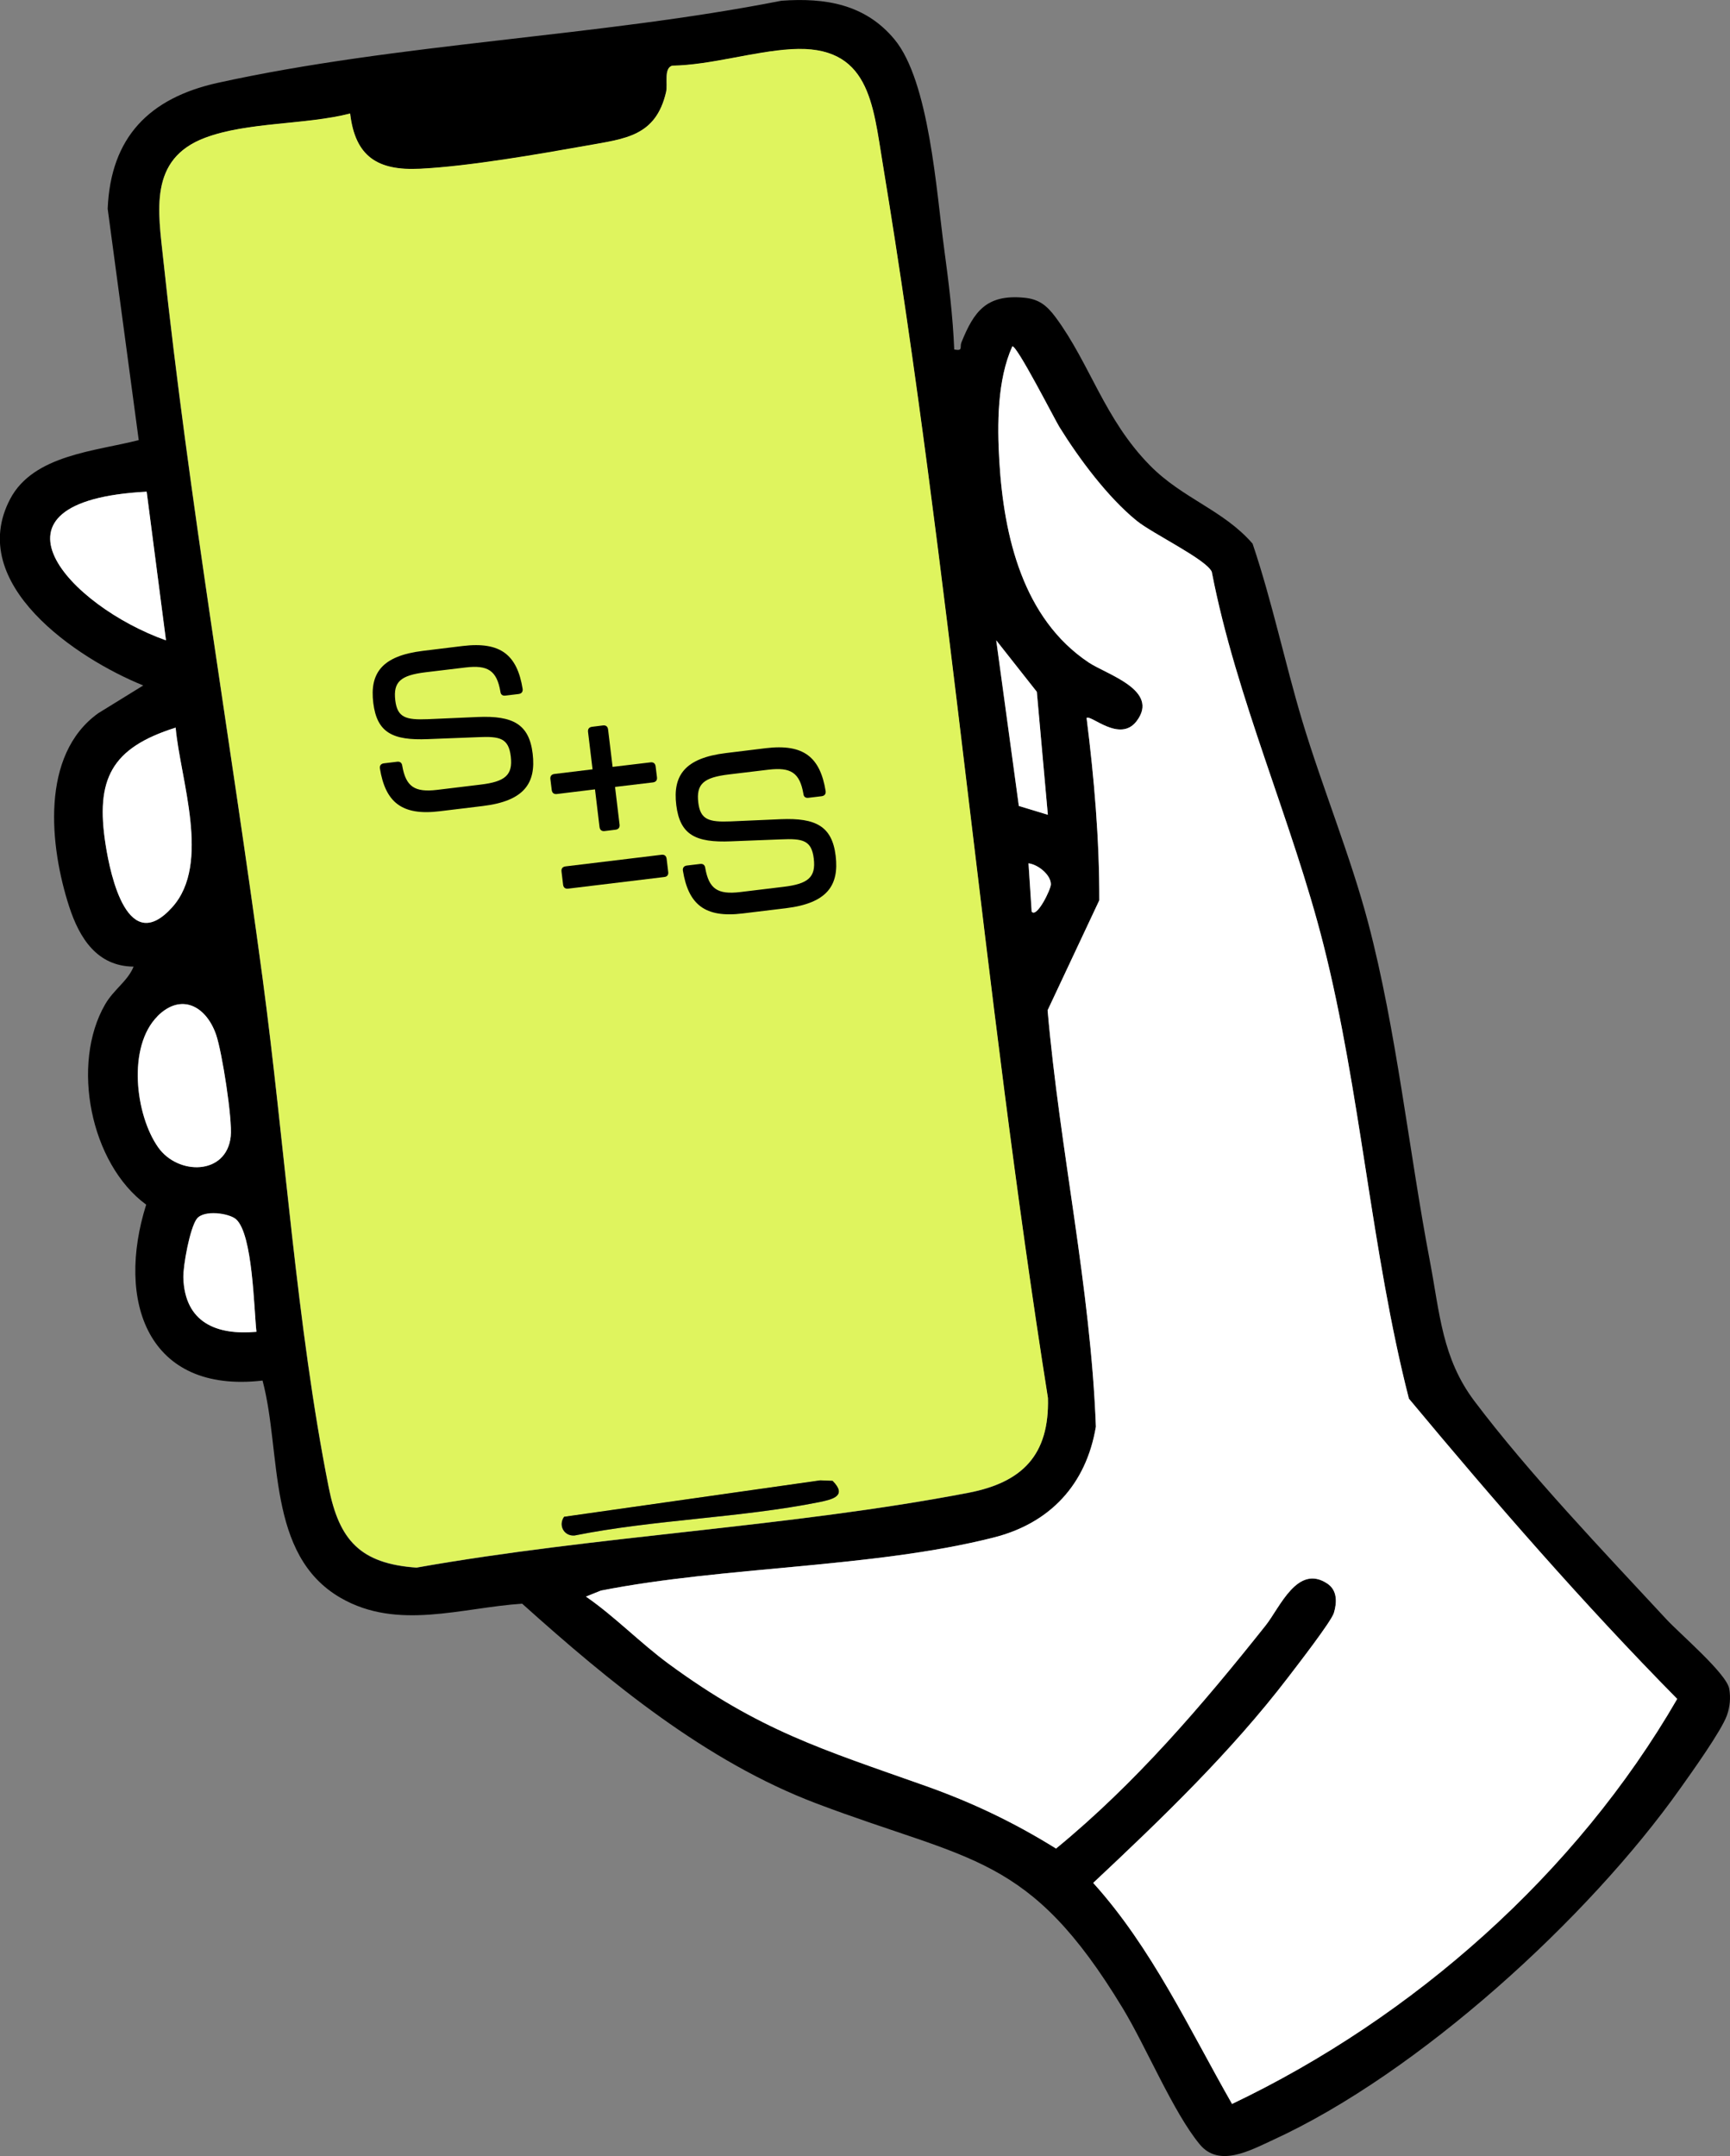 <?xml version="1.0" encoding="UTF-8"?> <svg xmlns="http://www.w3.org/2000/svg" id="Layer_2" data-name="Layer 2" viewBox="0 0 141.54 176.37"><rect x="0" y="0" width="141.54" height="176.37" fill="#808080" stroke="none"/><defs><style> .cls-1 { fill: #fff; } .cls-2 { fill: #dff45e; } </style></defs><g id="Layer_1-2" data-name="Layer 1"><g><g id="clfQgW.tif"><g><path d="M78.07,28.59c.75.14.43-.18.59-.58,1.02-2.54,2.05-3.94,5.1-3.66,1.24.11,1.88.63,2.61,1.61,2.82,3.81,3.98,8.32,7.71,12.11,2.66,2.71,6.02,3.65,8.4,6.4,1.6,4.74,2.62,9.66,4.05,14.45,1.64,5.46,3.97,11.12,5.4,16.54,2.33,8.81,3.34,18.71,5.06,27.72.81,4.26.99,7.91,3.64,11.43,4.46,5.92,10.62,12.36,15.71,17.85,1.09,1.18,4.94,4.45,5.14,5.69.12.73.06,1.46-.19,2.16-.45,1.27-2.9,4.69-3.81,5.97-7.53,10.64-21.44,23.32-33.34,28.77-1.89.87-4.41,2.27-5.99.35-2.17-2.63-4.38-7.98-6.3-11.14-7.66-12.64-12.37-11.94-25.03-16.73-9.07-3.43-16.98-9.96-24.1-16.35-4.98.33-10.19,2.21-14.84-.47-6.12-3.52-4.82-11.88-6.4-17.78-9.44,1.09-12-6.53-9.52-14.39-4.57-3.35-6.18-11.51-3.36-16.38.71-1.23,1.84-1.89,2.33-3.09-2.99-.03-4.43-2.33-5.27-4.91-1.6-4.93-2.38-12.41,2.38-15.82l3.68-2.27c-5.45-2.2-14.54-8.31-10.89-15.25,1.9-3.62,7-3.91,10.52-4.82l-2.54-18.92c.24-5.87,3.42-9.06,8.99-10.3C32.6,3.52,48.98,3.01,63.93.06c3.59-.26,6.86.28,9.25,3.16,2.85,3.43,3.43,12.44,4.06,17.08.37,2.74.72,5.54.83,8.29ZM28.65,9.3c-3.66.94-8.41.67-11.89,1.99-4.61,1.74-3.83,5.97-3.4,10,2.07,19.44,5.51,39.3,8.12,58.75,1.81,13.49,2.77,28.44,5.41,41.64.86,4.33,2.6,6.24,7.18,6.56,14.77-2.62,30.49-3.31,45.15-6.12,4.41-.85,6.64-3.08,6.51-7.75-5.31-33.49-7.98-67.48-13.51-100.92-.82-4.94-1.08-9.81-7.49-9.41-3.13.19-6.55,1.29-9.75,1.35-.7.22-.34,1.48-.49,2.15-.84,3.63-3.35,3.82-6.46,4.38-4,.72-9.72,1.71-13.69,1.9-3.42.16-5.28-.97-5.7-4.5ZM100.8,172.1c14.85-7.08,28.17-18.86,36.42-33.13-7.71-7.82-14.92-16.12-21.95-24.56-3.09-12.07-3.95-25.11-6.99-37.14-2.55-10.08-7.14-20.16-9.14-30.5-.46-1.02-4.85-3.12-6.14-4.17-2.36-1.92-4.72-5.09-6.33-7.68-.37-.6-3.54-6.8-3.85-6.58-1.23,2.73-1.24,6.38-1.06,9.38.37,6.18,1.94,12.88,7.31,16.47,1.48.99,5.84,2.27,3.92,4.8-1.37,1.8-3.76-.57-4.09-.26.62,4.94,1.05,9.94,1.04,14.91l-4.23,9c.99,11.39,3.52,22.66,3.95,34.06-.8,4.73-3.74,7.9-8.37,9.07-9.89,2.5-21.99,2.34-32.13,4.34l-1.22.49c2.35,1.62,4.44,3.79,6.78,5.51,7.43,5.46,12.52,6.98,20.96,9.96,3.84,1.36,7.26,2.99,10.72,5.14,6.48-5.32,11.95-11.71,17.15-18.25,1.16-1.46,2.6-5.06,5.05-3.42.82.55.79,1.54.53,2.4-.21.7-3.06,4.37-3.73,5.25-4.69,6.14-10.34,11.56-15.96,16.83,4.8,5.32,7.83,11.89,11.36,18.08ZM12,40.22c-14.32.75-6.28,9.37,1.58,12.16l-1.58-12.16ZM85.73,66.65l-.91-10.06-3.32-4.21,1.85,13.54,2.38.72ZM14.37,59.52c-5.27,1.66-6.57,4.21-5.73,9.57.41,2.63,1.84,9.17,5.47,5.1,3.17-3.56.64-10.43.26-14.67ZM84.41,74.58c.42.5,1.56-1.83,1.56-2.24,0-.78-1.06-1.63-1.83-1.72l.26,3.96ZM12.88,83.13c-2.48,2.49-1.82,8.07.06,10.73,1.62,2.28,5.59,2.3,5.93-.9.15-1.4-.71-6.92-1.2-8.33-.81-2.33-2.85-3.45-4.8-1.5ZM19.33,99.75c-.55-.52-2.64-.84-3.23-.05s-1.13,3.86-1.1,4.83c.12,3.63,2.67,4.7,5.98,4.41-.21-1.94-.3-7.93-1.65-9.19Z"></path><path class="cls-2" d="M28.65,9.3c.42,3.53,2.27,4.67,5.7,4.5,3.96-.19,9.69-1.19,13.69-1.9,3.11-.56,5.62-.75,6.46-4.38.15-.66-.2-1.93.49-2.15,3.2-.06,6.61-1.16,9.75-1.35,6.41-.39,6.67,4.47,7.49,9.41,5.53,33.44,8.2,67.44,13.51,100.92.12,4.67-2.1,6.9-6.51,7.75-14.65,2.82-30.38,3.5-45.15,6.12-4.59-.32-6.32-2.23-7.18-6.56-2.63-13.2-3.6-28.15-5.41-41.64-2.61-19.45-6.04-39.3-8.12-58.75-.43-4.03-1.21-8.26,3.4-10,3.48-1.31,8.22-1.05,11.89-1.99ZM46.15,124.07c-.5.7-.02,1.6.85,1.54,6.49-1.31,13.58-1.44,20.02-2.73,1.13-.23,2.3-.51,1.09-1.74l-1.01-.04-20.96,2.98Z"></path><path class="cls-1" d="M100.8,172.1c-3.53-6.18-6.55-12.75-11.36-18.08,5.62-5.27,11.26-10.69,15.96-16.83.67-.88,3.52-4.55,3.73-5.25.26-.86.29-1.85-.53-2.4-2.45-1.64-3.89,1.96-5.05,3.42-5.2,6.54-10.67,12.94-17.15,18.25-3.46-2.15-6.88-3.78-10.72-5.14-8.43-2.99-13.53-4.51-20.96-9.96-2.34-1.72-4.43-3.89-6.78-5.51l1.22-.49c10.15-2,22.24-1.84,32.13-4.34,4.63-1.17,7.58-4.34,8.37-9.07-.43-11.41-2.96-22.67-3.95-34.06l4.23-9c.01-4.98-.42-9.98-1.04-14.91.33-.31,2.72,2.06,4.09.26,1.93-2.53-2.43-3.81-3.92-4.8-5.37-3.59-6.94-10.29-7.31-16.47-.18-3-.17-6.65,1.06-9.38.32-.22,3.48,5.98,3.85,6.58,1.61,2.6,3.96,5.76,6.33,7.68,1.29,1.05,5.68,3.15,6.14,4.17,2,10.35,6.59,20.42,9.14,30.5,3.05,12.03,3.9,25.07,6.99,37.14,7.03,8.44,14.24,16.74,21.95,24.56-8.25,14.27-21.57,26.05-36.42,33.13Z"></path><path class="cls-1" d="M14.37,59.52c.38,4.24,2.91,11.11-.26,14.67-3.63,4.07-5.06-2.47-5.47-5.1-.84-5.36.46-7.91,5.73-9.57Z"></path><path class="cls-1" d="M12.88,83.13c1.95-1.95,3.99-.83,4.8,1.5.49,1.41,1.35,6.93,1.2,8.33-.35,3.2-4.32,3.18-5.93.9-1.88-2.66-2.54-8.24-.06-10.73Z"></path><path class="cls-1" d="M12,40.22l1.58,12.16c-7.87-2.79-15.9-11.41-1.58-12.16Z"></path><path class="cls-1" d="M19.33,99.75c1.35,1.26,1.44,7.25,1.65,9.19-3.31.3-5.85-.78-5.98-4.41-.03-.97.54-4.08,1.1-4.83s2.68-.46,3.23.05Z"></path><polygon class="cls-1" points="85.73 66.65 83.36 65.93 81.51 52.38 84.83 56.59 85.73 66.65"></polygon><path class="cls-1" d="M84.41,74.58l-.26-3.96c.77.09,1.83.93,1.83,1.72,0,.41-1.14,2.75-1.56,2.24Z"></path><path d="M46.15,124.07l20.96-2.98,1.01.04c1.21,1.22.03,1.51-1.09,1.74-6.44,1.29-13.53,1.43-20.02,2.73-.87.07-1.35-.84-.85-1.54Z"></path></g></g><g><path d="M46.27,70.87l7.85-.95c.24-.03.39.09.42.33l.13,1.08c.03.24-.09.39-.33.41l-7.85.95c-.24.03-.39-.08-.42-.32l-.13-1.08c-.03-.24.09-.39.33-.42Z"></path><path d="M49.05,67.65l-.37-3.08-3.12.38c-.24.03-.39-.09-.42-.33l-.11-.89c-.03-.24.09-.39.33-.42l3.12-.38-.37-3.06c-.03-.24.09-.39.33-.42l.89-.11c.24-.03.39.09.42.33l.37,3.06,3.1-.37c.24-.03.39.09.42.33l.11.89c.03.24-.09.39-.33.42l-3.1.37.37,3.08c.03.24-.09.39-.33.42l-.89.11c-.24.03-.39-.09-.42-.33Z"></path><path d="M55.87,71.22c-.03-.24.09-.39.33-.42l1.08-.13c.24-.03.39.09.42.33.3,1.72,1.02,2.19,2.86,1.97l3.55-.43c2.02-.24,2.65-.79,2.47-2.3s-.9-1.66-2.68-1.58l-4.1.16c-2.89.12-4.17-.53-4.47-2.96s.7-3.85,4.06-4.26l3.27-.4c3.1-.37,4.44.74,4.89,3.51.03.24-.09.39-.33.42l-1.08.13c-.24.03-.39-.09-.41-.33-.3-1.72-1.02-2.19-2.86-1.97l-3.25.39c-2.06.25-2.67.78-2.49,2.3.17,1.41.87,1.61,2.65,1.54l4.1-.18c2.87-.12,4.2.58,4.49,3s-.7,3.87-4.06,4.28l-3.55.43c-3.1.38-4.44-.74-4.89-3.51Z"></path><path d="M31.08,62.86c-.03-.24.09-.39.33-.42l1.08-.13c.24-.03.39.09.42.33.3,1.72,1.02,2.19,2.86,1.97l3.55-.43c2.02-.24,2.65-.79,2.47-2.3s-.9-1.66-2.68-1.58l-4.1.16c-2.89.12-4.17-.53-4.47-2.96s.7-3.85,4.06-4.26l3.27-.4c3.1-.37,4.44.74,4.89,3.51.03.24-.09.39-.33.42l-1.08.13c-.24.03-.39-.09-.41-.33-.3-1.72-1.02-2.19-2.86-1.97l-3.25.39c-2.06.25-2.67.78-2.49,2.3.17,1.41.87,1.61,2.65,1.54l4.1-.18c2.87-.12,4.2.58,4.49,3s-.7,3.87-4.06,4.28l-3.55.43c-3.1.38-4.44-.74-4.89-3.51Z"></path></g></g></g></svg> 